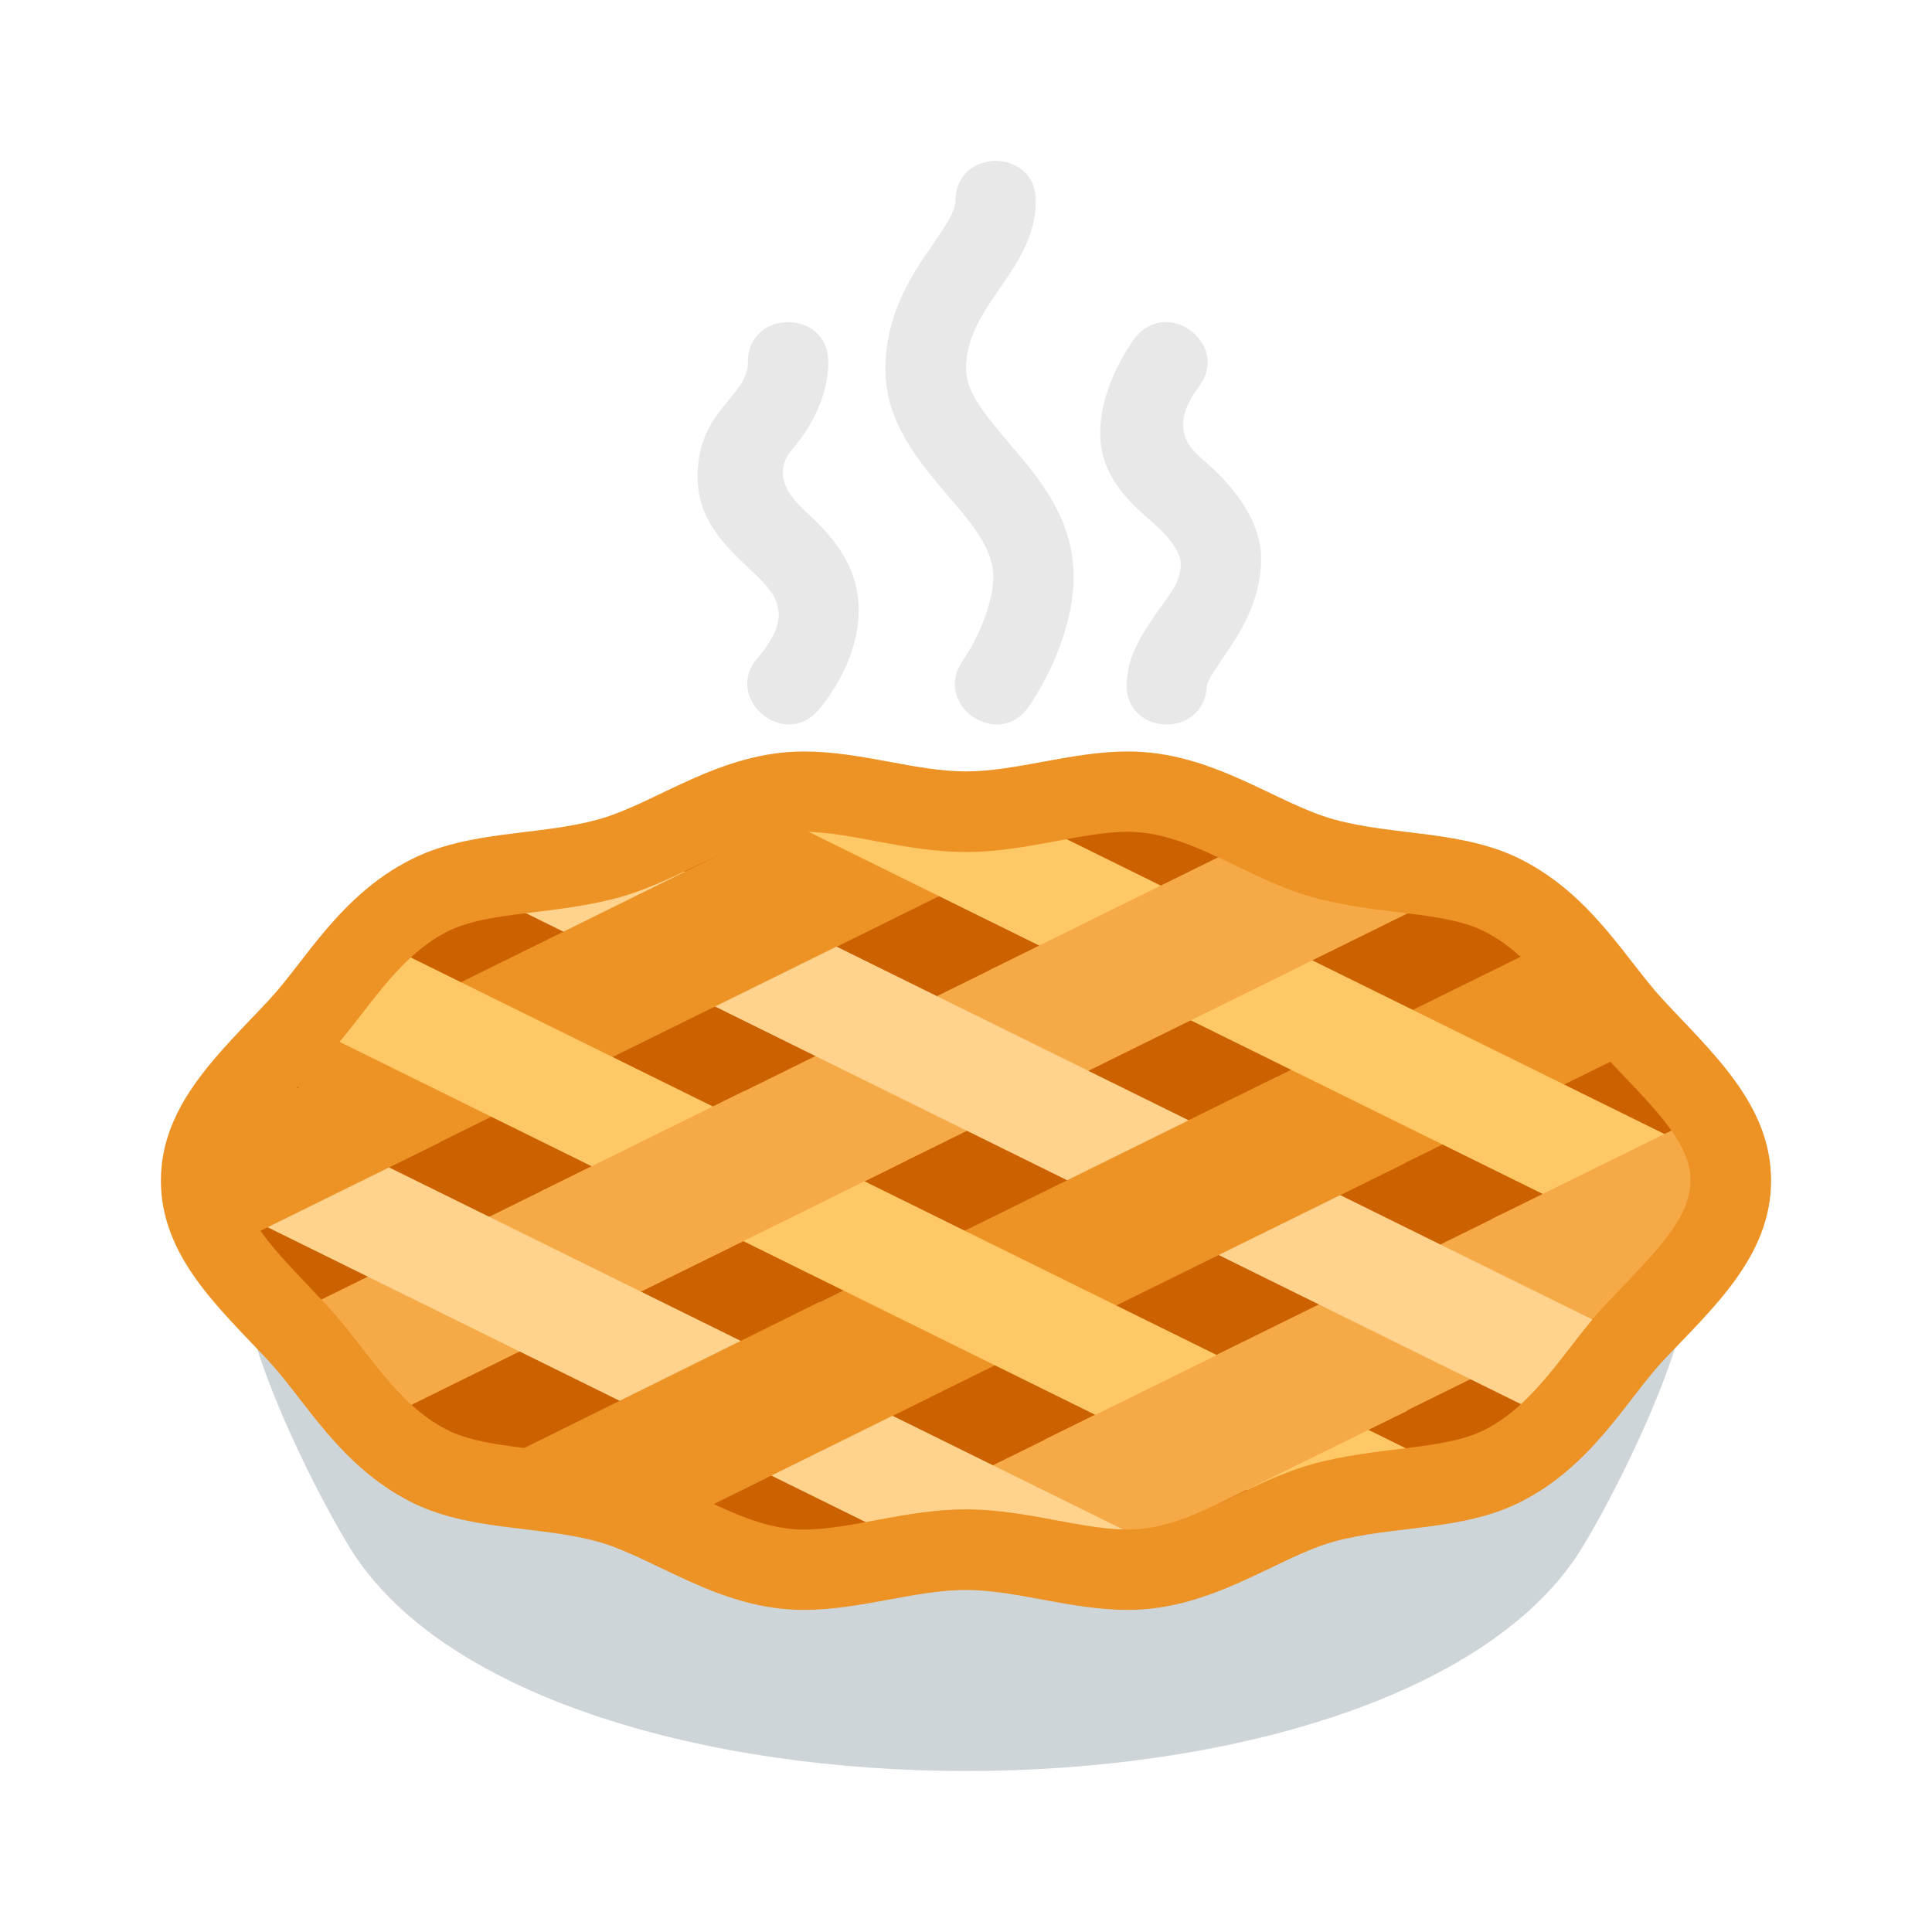<?xml version="1.0" encoding="UTF-8"?>
<svg xmlns="http://www.w3.org/2000/svg" xmlns:xlink="http://www.w3.org/1999/xlink" width="28px" height="28px" viewBox="0 0 28 28" version="1.1">
<g id="surface1">
<path style=" stroke:none;fill-rule:nonzero;fill:rgb(80.784%,83.529%,84.706%);fill-opacity:1;" d="M 3.5 18.668 C 3.75 20.125 4.859 22.121 5.137 22.535 C 7.902 26.711 20.102 26.711 22.863 22.535 C 23.137 22.121 24.246 20.129 24.5 18.668 C 24.5 18.668 3.5 18.668 3.5 18.668 Z M 3.5 18.668 "/>
<path style=" stroke:none;fill-rule:nonzero;fill:rgb(80%,38.039%,0%);fill-opacity:1;" d="M 24.891 16.918 C 24.891 20.027 20.016 22.555 14 22.555 C 7.988 22.555 3.109 20.027 3.109 16.918 C 3.109 13.801 7.988 11.277 14 11.277 C 20.016 11.277 24.891 13.801 24.891 16.918 Z M 24.891 16.918 "/>
<path style=" stroke:none;fill-rule:nonzero;fill:rgb(90.98%,90.98%,90.98%);fill-opacity:1;" d="M 13.953 9.578 C 14.074 9.402 14.395 8.84 14.395 8.359 C 14.395 7.949 14.086 7.59 13.73 7.176 C 13.312 6.68 12.832 6.125 12.832 5.348 C 12.832 4.535 13.234 3.953 13.527 3.531 C 13.691 3.289 13.848 3.062 13.848 2.91 C 13.848 2.141 15.012 2.137 15.012 2.91 C 15.012 3.426 14.73 3.836 14.48 4.191 C 14.234 4.555 14 4.895 14 5.344 C 14 5.688 14.289 6.023 14.617 6.414 C 15.059 6.93 15.559 7.516 15.559 8.355 C 15.559 9.289 14.977 10.148 14.906 10.246 C 14.465 10.875 13.508 10.215 13.953 9.578 Z M 13.953 9.578 "/>
<path style=" stroke:none;fill-rule:nonzero;fill:rgb(90.98%,90.98%,90.98%);fill-opacity:1;" d="M 16.328 9.938 C 16.328 9.512 16.559 9.18 16.762 8.883 C 16.953 8.605 17.113 8.445 17.113 8.172 C 17.113 8.023 16.984 7.816 16.703 7.57 C 16.383 7.293 15.945 6.906 15.945 6.285 C 15.945 5.578 16.398 4.965 16.449 4.898 C 16.922 4.293 17.844 5 17.371 5.609 C 16.895 6.242 17.293 6.543 17.473 6.695 C 17.641 6.844 18.277 7.406 18.277 8.094 C 18.277 8.73 17.953 9.195 17.723 9.539 C 17.633 9.672 17.496 9.867 17.492 9.938 C 17.449 10.715 16.328 10.66 16.328 9.938 Z M 16.328 9.938 "/>
<path style=" stroke:none;fill-rule:nonzero;fill:rgb(90.98%,90.98%,90.98%);fill-opacity:1;" d="M 10.977 9.539 C 11.539 8.879 11.234 8.594 10.848 8.23 C 10.52 7.918 10.109 7.535 10.109 6.914 C 10.109 5.93 10.84 5.762 10.84 5.242 C 10.84 4.477 12.004 4.477 12.004 5.242 C 12.004 5.887 11.594 6.379 11.492 6.5 C 11.32 6.699 11.219 6.984 11.648 7.387 C 11.984 7.699 12.445 8.137 12.445 8.848 C 12.445 9.602 11.922 10.223 11.859 10.293 C 11.363 10.871 10.477 10.117 10.977 9.539 Z M 10.977 9.539 "/>
<path style=" stroke:none;fill-rule:nonzero;fill:rgb(96.078%,66.667%,27.843%);fill-opacity:1;" d="M 7.832 17.27 L 14.441 14.012 L 15.301 15.754 L 8.691 19.012 Z M 7.832 17.27 "/>
<path style=" stroke:none;fill-rule:nonzero;fill:rgb(96.078%,66.667%,27.843%);fill-opacity:1;" d="M 15.133 20.867 L 21.742 17.609 L 22.602 19.352 L 15.992 22.609 Z M 15.133 20.867 "/>
<path style=" stroke:none;fill-rule:nonzero;fill:rgb(92.941%,57.255%,14.118%);fill-opacity:1;" d="M 22.711 13.535 L 16.754 16.469 L 17.613 18.211 L 24.211 14.957 C 23.848 14.441 23.336 13.965 22.711 13.535 Z M 22.711 13.535 "/>
<path style=" stroke:none;fill-rule:nonzero;fill:rgb(92.941%,57.255%,14.118%);fill-opacity:1;" d="M 14 11.277 C 13.52 11.277 13.047 11.297 12.582 11.328 L 9.453 12.871 L 10.312 14.613 L 16.719 11.457 C 15.852 11.34 14.938 11.277 14 11.277 Z M 14 11.277 "/>
<path style=" stroke:none;fill-rule:nonzero;fill:rgb(100%,78.431%,40%);fill-opacity:1;" d="M 10.688 11.547 L 24.523 18.371 C 24.762 17.906 24.891 17.418 24.891 16.918 C 24.891 16.883 24.887 16.848 24.887 16.812 L 13.672 11.281 C 12.637 11.297 11.633 11.387 10.688 11.547 Z M 10.688 11.547 "/>
<path style=" stroke:none;fill-rule:nonzero;fill:rgb(96.078%,66.667%,27.843%);fill-opacity:1;" d="M 18.809 11.855 L 14.32 14.07 L 15.18 15.812 L 21.363 12.762 C 20.602 12.402 19.742 12.094 18.809 11.855 Z M 18.809 11.855 "/>
<path style=" stroke:none;fill-rule:nonzero;fill:rgb(96.078%,66.667%,27.843%);fill-opacity:1;" d="M 24.891 16.918 C 24.891 16.645 24.852 16.375 24.777 16.113 L 21.617 17.668 L 22.477 19.41 L 24.492 18.418 C 24.75 17.938 24.891 17.438 24.891 16.918 Z M 24.891 16.918 "/>
<path style=" stroke:none;fill-rule:nonzero;fill:rgb(100%,82.745%,55.294%);fill-opacity:1;" d="M 8.648 12.004 C 7.93 12.215 7.258 12.469 6.648 12.754 L 22.379 20.516 C 22.906 20.188 23.355 19.828 23.73 19.445 Z M 8.648 12.004 "/>
<path style=" stroke:none;fill-rule:nonzero;fill:rgb(92.941%,57.255%,14.118%);fill-opacity:1;" d="M 12.34 20.812 L 11.48 19.07 L 18.5 15.609 L 20.359 16.859 Z M 12.34 20.812 "/>
<path style=" stroke:none;fill-rule:nonzero;fill:rgb(92.941%,57.255%,14.118%);fill-opacity:1;" d="M 5.039 17.211 L 4.18 15.469 L 11.195 12.008 L 13.004 13.285 Z M 5.039 17.211 "/>
<path style=" stroke:none;fill-rule:nonzero;fill:rgb(100%,78.431%,40%);fill-opacity:1;" d="M 18.84 21.969 C 19.594 21.773 20.293 21.539 20.934 21.266 L 5.277 13.543 C 4.781 13.883 4.359 14.262 4.023 14.656 Z M 18.84 21.969 "/>
<path style=" stroke:none;fill-rule:nonzero;fill:rgb(96.078%,66.667%,27.843%);fill-opacity:1;" d="M 4.004 19.156 C 4.422 19.656 4.969 20.113 5.633 20.523 L 13.145 16.816 L 10.793 15.809 Z M 4.004 19.156 "/>
<path style=" stroke:none;fill-rule:nonzero;fill:rgb(96.078%,66.667%,27.843%);fill-opacity:1;" d="M 11.922 22.449 C 12.598 22.52 13.289 22.555 14 22.555 C 14.82 22.555 15.617 22.508 16.387 22.418 L 20.398 20.445 L 18.094 19.414 Z M 11.922 22.449 "/>
<path style=" stroke:none;fill-rule:nonzero;fill:rgb(100%,82.745%,55.294%);fill-opacity:1;" d="M 3.332 15.781 C 3.188 16.152 3.109 16.527 3.109 16.918 C 3.109 17.09 3.129 17.262 3.156 17.43 L 13.535 22.547 C 13.688 22.551 13.844 22.555 14 22.555 C 14.934 22.555 15.844 22.492 16.707 22.379 Z M 3.332 15.781 "/>
<path style=" stroke:none;fill-rule:nonzero;fill:rgb(92.941%,57.255%,14.118%);fill-opacity:1;" d="M 7.047 21.258 C 7.852 21.602 8.75 21.891 9.723 22.105 L 13.676 20.152 L 11.879 18.867 Z M 7.047 21.258 "/>
<path style=" stroke:none;fill-rule:nonzero;fill:rgb(92.941%,57.255%,14.118%);fill-opacity:1;" d="M 3.898 15.609 L 3.285 15.91 C 3.172 16.234 3.109 16.574 3.109 16.918 C 3.109 17.305 3.188 17.688 3.332 18.055 L 6.379 16.555 Z M 3.898 15.609 "/>
<path style=" stroke:none;fill-rule:nonzero;fill:rgb(92.941%,57.255%,14.118%);fill-opacity:1;" d="M 11.652 12.055 C 12.328 12.055 13.129 12.348 14 12.348 C 14.867 12.348 15.672 12.055 16.348 12.055 C 17.246 12.055 18.047 12.727 19.012 13 C 19.957 13.266 20.938 13.199 21.523 13.504 C 22.258 13.879 22.68 14.672 23.234 15.277 C 23.902 15.996 24.5 16.523 24.5 17.109 C 24.5 17.699 23.902 18.23 23.234 18.945 C 22.684 19.547 22.262 20.34 21.523 20.719 C 20.934 21.023 19.957 20.957 19.008 21.223 C 18.137 21.465 17.375 22.055 16.59 22.152 C 15.871 22.246 14.977 21.875 13.996 21.875 C 13.129 21.875 12.324 22.168 11.648 22.168 C 10.75 22.168 9.953 21.492 8.984 21.223 C 8.039 20.957 7.059 21.023 6.473 20.719 C 5.738 20.344 5.316 19.551 4.762 18.945 C 4.094 18.227 3.5 17.699 3.5 17.109 C 3.5 16.523 4.098 15.992 4.766 15.277 C 5.316 14.676 5.738 13.883 6.477 13.504 C 7.066 13.199 8.043 13.266 8.992 13 C 9.957 12.727 10.758 12.055 11.652 12.055 M 11.652 10.891 C 10.422 10.891 9.508 11.645 8.672 11.875 C 7.812 12.117 6.785 12.027 5.941 12.465 C 4.93 12.98 4.422 13.926 3.91 14.48 C 3.195 15.25 2.332 16.004 2.332 17.109 C 2.332 18.219 3.191 18.969 3.906 19.738 C 4.426 20.305 4.93 21.242 5.938 21.758 C 6.781 22.195 7.809 22.105 8.668 22.344 C 9.5 22.578 10.418 23.332 11.648 23.332 C 12.469 23.332 13.266 23.043 13.996 23.043 C 14.727 23.043 15.52 23.332 16.344 23.332 C 17.574 23.332 18.492 22.578 19.324 22.344 C 20.184 22.105 21.211 22.195 22.055 21.758 C 23.066 21.242 23.574 20.297 24.086 19.738 C 24.805 18.973 25.668 18.219 25.668 17.109 C 25.668 16.004 24.809 15.254 24.094 14.48 C 23.574 13.918 23.07 12.98 22.062 12.465 C 21.219 12.027 20.191 12.117 19.332 11.875 C 18.492 11.645 17.578 10.891 16.348 10.891 C 15.527 10.891 14.73 11.18 14 11.18 C 13.27 11.18 12.477 10.891 11.652 10.891 Z M 11.652 10.891 "/>
</g>
</svg>
